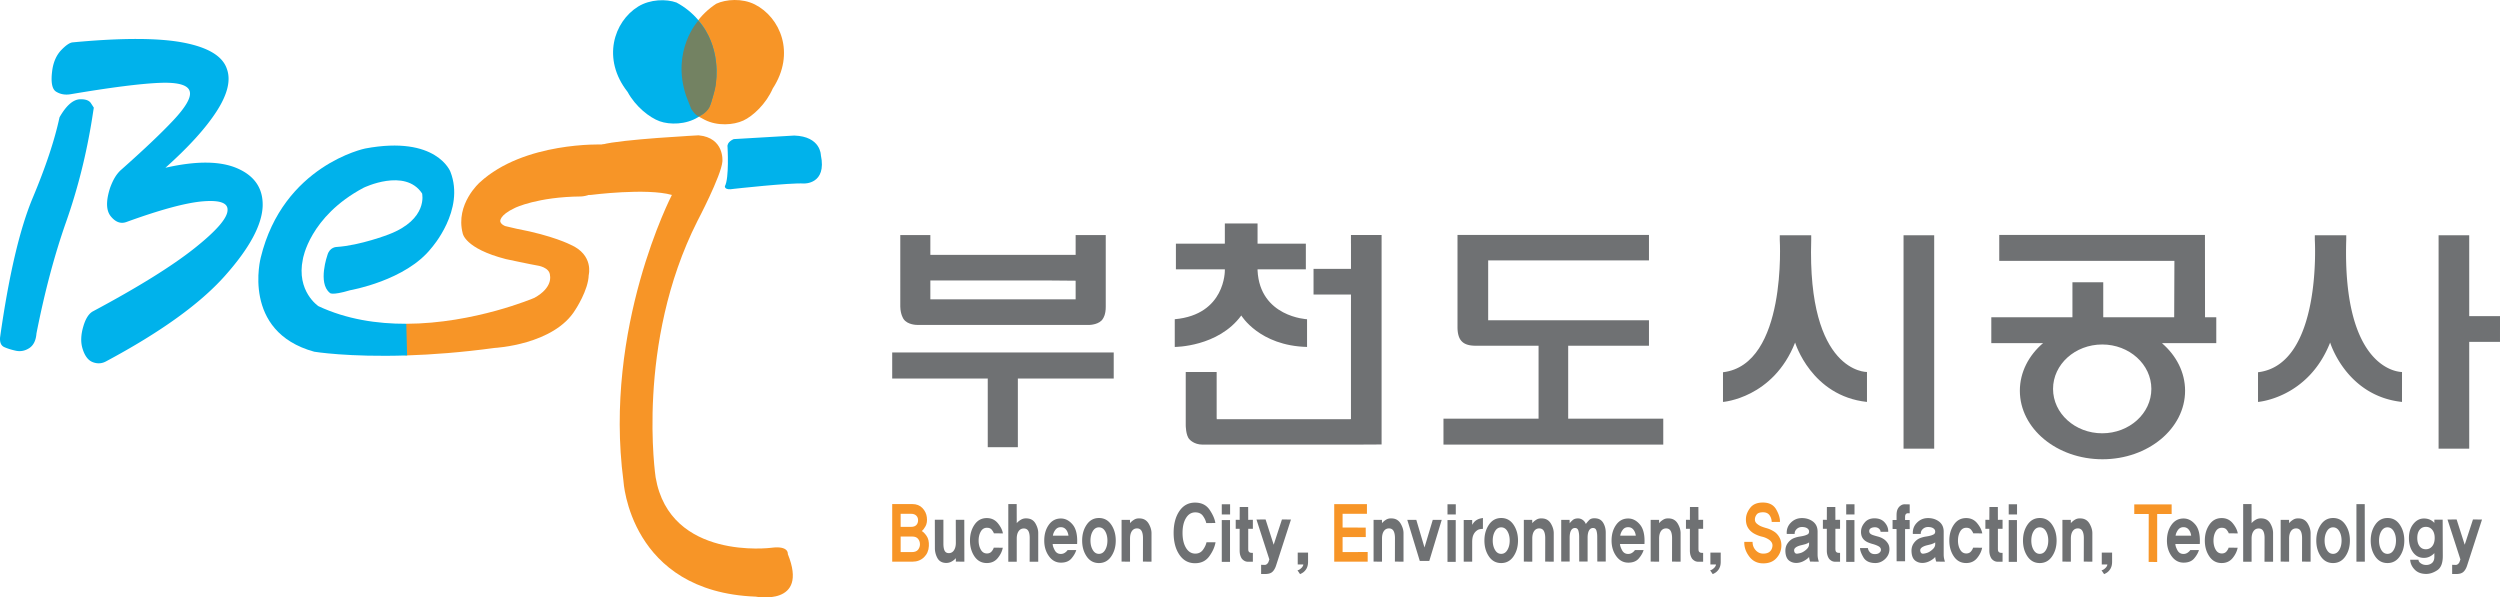 <svg xmlns="http://www.w3.org/2000/svg" width="941.543pt" height="225pt" viewBox="0 0 941.543 225"><path fill="#00b2eb" d="M34.704 44.55c-2.162 13.586-5.433 26.602-9.81 39.031-4.381 12.427-8.096 26.43-11.162 41.994-.206 2.672-1.133 4.533-2.795 5.583-1.659 1.043-3.413 1.334-5.254.87-1.54-.347-2.908-.78-4.083-1.304-1.179-.533-1.705-1.728-1.583-3.582 3.292-23.347 7.394-40.885 12.304-52.62 4.924-11.74 8.278-21.843 10.089-30.33 2.434-4.287 4.934-6.555 7.483-6.793 2.195-.12 3.652.374 4.36 1.48l1.077 1.662s-.215 1.337-.626 4.01m64.225 32.918c-.206 7.208-4.97 16.042-14.294 26.495-9.334 10.463-24.197 21.154-44.594 32.071-1.639.927-3.337 1.04-5.132.344-1.784-.698-3.096-2.493-3.917-5.403-.639-2.315-.51-4.993.378-8.013.877-3.02 2.122-4.934 3.728-5.761 16.916-9.046 29.578-16.92 38.014-23.602 8.43-6.678 12.622-11.525 12.589-14.555.093-2.669-3.023-3.741-9.317-3.218-6.325.53-15.887 3.102-28.704 7.754-2.149.811-4.129.12-5.937-2.092-1.808-2.206-1.887-5.798-.261-10.804.602-1.63 1.215-2.93 1.83-3.924a13.242 13.242 0 0 1 1.99-2.523c8.795-7.784 15.443-14.089 19.96-18.91 4.52-4.82 6.605-8.333 6.264-10.545-.337-2.669-4.125-3.86-11.357-3.576-7.228.295-18.412 1.712-33.56 4.278-2.04.347-3.861.036-5.474-.957-1.606-.987-2.076-3.808-1.397-8.457.503-3.023 1.62-5.426 3.35-7.228 1.742-1.804 3.156-2.771 4.272-2.884 18.423-1.738 32.336-1.708 41.716.09 9.39 1.808 14.857 5.142 16.41 10.022 1.49 4.189.215 9.45-3.851 15.774-4.063 6.334-10.5 13.45-19.337 21.343 11.705-2.672 20.777-2.576 27.204.269 6.427 2.84 9.559 7.519 9.427 14.012"/><path fill="#f79527" d="M153.317 133.858c9.383-.304 20.452-1.119 32.951-2.82 0 0 22.446-1.146 30.452-14.437 0 0 4.857-7.297 5-13.019 0 0 2.003-7.576-6.86-11.433 0 0-6.576-3.43-20.3-6.003l-4.289-1.003s-1.572-.563-1.857-1.715c0 0-.573-2.285 5.57-5.152 0 0 8.439-4.146 24.882-4.288 0 0 4.284-.14 6-2.854 0 0 4.148-6.437 5.009-12.582 0 0 1.324-4.126-2.987-4.133 0 0-29.475-1.158-46.199 14.281 0 0-9.287 8.155-6.43 19.161 0 0 .709 5.718 16.294 9.725 0 0 9.774 2.086 11.76 2.403 0 0 4.832.593 4.832 3.884 0 0 1.139 4.434-5.868 8.295 0 0-22.561 9.698-48.262 9.774 0 0-2.437 1.89-2.437 3.417 0 0-.602 4.54-.298 6.672 0 0 .298 1.84 3.037 1.827"/><path fill="#00b2eb" d="M153.317 133.858c-22.178.725-34.962-1.394-34.962-1.394-27.59-7.572-20.154-35.451-20.154-35.451 8.433-34.74 39.315-41.08 39.315-41.08 26.972-5.053 32.12 8.764 32.12 8.764 5.62 14.396-7.144 28.69-7.144 28.69-9.632 12.3-30.598 15.917-30.598 15.917-7.334 2.191-7.718.953-7.718.953-4.58-3.715-.86-14.198-.86-14.198.86-3.046 3.433-3.046 3.433-3.046 8.956-.576 19.631-4.721 19.631-4.721 15.01-5.719 12.585-15.44 12.585-15.44-6.436-9.721-22.018-2.146-22.018-2.146-20.443 10.867-22.88 26.88-22.88 26.88-2.572 12.145 5.864 17.724 5.864 17.724 10.592 4.96 22.125 6.672 33.084 6.632z"/><path fill="#f79527" d="M291.026 33.35c-2.523 5.787-7.436 10.373-11.088 12.058-3.656 1.682-9.715 2.152-14.513-.275-2.394-1.215-4.798-2.42-5.94-6.532-5.817-13.552-1.937-29.244 10.281-37.2 3.659-1.682 9.718-2.142 14.516.271 9.588 4.854 15.42 18.4 6.744 31.677"/><path fill="#00b2eb" d="M236.365 34.624c3.006 5.552 8.304 9.694 12.088 11.049 3.792 1.354 9.87 1.294 14.44-1.53 2.278-1.424 4.57-2.841 5.347-7.036 4.616-14.003-.619-29.303-13.486-36.16-3.79-1.364-9.867-1.288-14.433 1.533-9.135 5.678-13.757 19.677-3.956 32.144"/><path fill="#738262" d="M262.96 7.799s-10.205 11.121-4.599 28.19l1.927 4.94s1.338 2.334 2.844 2.927c0 0 2.765-1.01 4.1-3.52 0 0 2.344-6.529 2.42-9.201 0 0 2.096-13.804-6.692-23.336"/><path fill="#f79527" d="M222.516 73.417s20.939-2.702 30.531 0c0 0-25.88 49.828-18.244 107.742 0 0 2.245 41.749 49.838 43.55 0 0 20.088 3.798 12.06-16.052 0 0 .506-3.255-6.232-2.35 0 0-38.154 4.933-43.544-26.496 0 0-7.635-50.282 15.71-96.524 0 0 8.98-17.058 9.43-22.445 0 0 .891-8.977-8.982-9.877 0 0-29.296 1.52-36.197 3.456 0 0-4.655 2.374-5.109 8.218 0 0-4.364 11.225.739 10.778"/><path fill="#00b2eb" d="M276.353 52.39s-2.679 1-2.348 3.006c0 0 .673 11.715-.996 14.725 0 0-.341 1.675 3.344 1.006 0 0 21.081-2.344 26.435-2.016 0 0 8.705.344 6.358-10.705 0 0 0-7.03-10.036-7.354z"/><path fill="#6f7173" d="m508.803 91.768-.01-.099V88.5h11.539v78.896l-10.148.053h-57.268c-3.318 0-4.924-1.973-4.924-1.973-1.437-1.43-1.424-5.357-1.424-5.357v-20.01h11.645v17.172l.04.586h50.162l.378-.013v-36.776l.01-10.148H494.7v-9.669h14.102z"/><path fill="#6f7173" d="M473.616 91.773v-7.608h-12.32v7.575l-.172.03h-18.258v9.672h18.195l.235-.013v.4s.271 16.668-18.863 18.4v10.436s16.35.047 25.058-11.85c0 0 6.784 11.403 24.766 11.85V120.23s-17.793-.825-18.64-18.4v-.4l.095.013h18.092V91.77h-18.052zM383.555 142.56h35.892v-9.825h-83.43v9.824h35.774l.212-.016v25.886h11.34v-25.886zM394.797 105.629h-44.41v7.085l.122.017h54.503l.093-.017v-6.996zm10.308-9.652v-7.45h11.34v26.922c.04 3.126-1.023 4.5-1.023 4.5-1.205 2.304-4.99 2.417-4.99 2.417H345.35s-3.589.023-5.07-2.242c0 0-1.161-1.619-1.218-4.675V88.527h11.324v7.45h44.888zM728.45 168.984h-11.543V88.595h11.543zM682.135 90.33v-1.735h-11.843v1.735s2.837 46.993-21.386 49.867v11.179s18.89-1.385 27.164-22.37c0 0 6.065 20.131 27.067 22.37V140.1s-22.548.47-21.002-49.771M791.724 129.74c-10.225 0-18.512 7.495-18.512 16.727 0 9.23 8.287 16.717 18.512 16.717 10.221 0 18.515-7.486 18.515-16.717 0-9.232-8.294-16.728-18.515-16.728m-22.856-.497H749.96v-9.764h30.555v-13.175h11.605v13.175h26.717l.086-21.23h-65.97v-9.771h77.473l.026 31.001h4.238v9.764h-20.134l-.301.024c5.377 4.645 8.688 10.95 8.688 17.9 0 14.237-13.926 25.802-31.118 25.802-17.174 0-31.11-11.565-31.11-25.803 0-6.976 3.337-13.32 8.76-17.962z"/><path fill="#f79527" d="M345.772 207.015c.47-.606.699-1.288.699-2.03 0-.735-.222-1.4-.676-2.006-.453-.603-1.215-.914-2.284-.914H339.2v5.86h4.218c1.1 0 1.884-.307 2.354-.91m-.692-9.251c.454-.45.682-1.063.682-1.854 0-.705-.235-1.285-.695-1.732-.46-.444-1.086-.669-1.871-.669H339.2v4.914h3.966c.825 0 1.464-.215 1.914-.659m3.87 4.053c.666.933.96 2.215.878 3.83-.083 1.716-.702 3.133-1.848 4.235-1.152 1.1-2.602 1.656-4.344 1.656h-7.618v-21.697h7.595c1.56 0 2.821.493 3.775 1.486.95.99 1.513 2.143 1.672 3.46.169 1.351.006 2.477-.477 3.368-.487.89-.967 1.503-1.444 1.847.543.265 1.146.868 1.812 1.815"/><path fill="#6f7173" d="M359.988 211.508v-1.304c-.414.503-.973.947-1.685 1.334-.722.384-1.51.533-2.384.454-1.331-.123-2.305-.749-2.91-1.884a7.715 7.715 0 0 1-.911-3.699l-.023-10.655h3.228v8.957c0 1.192.152 2.096.457 2.698.301.603.834.91 1.592.91.818 0 1.464-.357 1.934-1.079.47-.712.702-1.662.702-2.834l-.023-8.652h3.202l.03 15.784zM374.314 200.857c-.113-.364-.371-.801-.775-1.318-.4-.52-1.017-.774-1.841-.774-1.003 0-1.775.473-2.315 1.42-.546.954-.814 2.086-.814 3.4 0 1.312.268 2.454.814 3.41.54.968 1.312 1.448 2.315 1.448.755 0 1.347-.255 1.765-.762.423-.503.688-.977.801-1.427l3.404.033c-.262 1.378-.9 2.682-1.924 3.917-1.016 1.232-2.387 1.848-4.092 1.848-1.957 0-3.504-.831-4.64-2.487-1.128-1.662-1.701-3.655-1.701-5.98 0-2.32.573-4.317 1.702-5.973 1.135-1.668 2.682-2.493 4.639-2.493 1.705 0 3.092.646 4.155 1.94 1.06 1.295 1.695 2.573 1.907 3.828zM387.784 211.571l.02-8.986c0-1.156-.172-2.03-.53-2.642-.35-.606-.913-.907-1.685-.907-.824 0-1.473.334-1.95 1.02-.477.675-.719 1.609-.719 2.8v8.715h-3.178v-21.727h3.159l.02 7.185c.43-.523.993-.977 1.691-1.36.702-.388 1.523-.52 2.477-.398 1.315.139 2.298.804 2.947 1.99.652 1.182.98 2.34.98 3.48v10.83zM402.404 201.732c-.135-.947-.443-1.716-.937-2.298-.493-.59-1.142-.888-1.95-.888-.854 0-1.53.331-2.03.99a4.854 4.854 0 0 0-.953 2.196zm-5.943 3.155c0 .593.252 1.358.755 2.311.5.947 1.268 1.427 2.301 1.427.626 0 1.172-.185 1.646-.533.467-.35.765-.665.9-.924h3.278c-.33 1.076-.937 2.13-1.827 3.169-.888 1.04-2.202 1.566-3.94 1.566-1.848 0-3.355-.814-4.53-2.443-1.176-1.63-1.762-3.59-1.762-5.874 0-2.325.567-4.291 1.699-5.9 1.139-1.61 2.659-2.414 4.566-2.414 1.675 0 3.159.771 4.45 2.32 1.288 1.554 1.844 3.984 1.662 7.295zM416.214 207.12c.577-.976.861-2.158.861-3.536 0-1.374-.284-2.55-.86-3.52-.577-.966-1.355-1.456-2.345-1.456-.967 0-1.741.49-2.314 1.456-.58.97-.864 2.146-.864 3.52 0 1.378.284 2.56.864 3.536.573.984 1.347 1.47 2.314 1.47.99 0 1.768-.486 2.344-1.47m2.295-9.526c1.132 1.666 1.705 3.67 1.705 5.99 0 2.328-.576 4.321-1.722 5.98-1.139 1.659-2.685 2.49-4.622 2.49-1.94 0-3.476-.831-4.609-2.49-1.136-1.659-1.702-3.652-1.702-5.98 0-2.32.573-4.324 1.715-5.99 1.143-1.668 2.682-2.503 4.623-2.503 1.94 0 3.476.835 4.612 2.503M430.446 211.508l.02-8.83c0-1.172-.179-2.083-.536-2.722-.364-.632-.937-.95-1.705-.95-.822 0-1.467.34-1.934 1.013-.467.675-.705 1.62-.705 2.808v8.711l-3.182-.03v-15.72h3.159l.023 1.241c.424-.523.973-.973 1.629-1.36.655-.388 1.47-.52 2.443-.398 1.311.139 2.311.818 2.997 2.016.679 1.206 1.023 2.371 1.023 3.507v10.744zM457.795 204.223c-.298 1.758-1.08 3.517-2.344 5.261-1.265 1.755-3.053 2.633-5.38 2.633-2.48 0-4.444-1.063-5.888-3.192-1.447-2.12-2.172-4.86-2.172-8.225 0-3.374.725-6.119 2.172-8.234 1.444-2.113 3.407-3.176 5.887-3.176 2.437 0 4.272.91 5.493 2.719 1.225 1.81 1.944 3.466 2.16 4.963l-3.431.03c-.179-.888-.593-1.788-1.232-2.686-.642-.9-1.602-1.35-2.884-1.35-1.467 0-2.632.705-3.503 2.125-.87 1.414-1.311 3.282-1.311 5.61 0 2.33.44 4.21 1.311 5.651.871 1.437 2.036 2.15 3.503 2.15 1.212 0 2.169-.471 2.861-1.411.689-.94 1.142-1.894 1.354-2.868zM460.141 195.873h3.103v15.725h-3.103zm0-5.946h3.133v3.827h-3.133ZM470.13 211.571c-.513 0-.946-.096-1.317-.275-.374-.182-.722-.457-1.053-.82-.262-.345-.474-.779-.64-1.305-.165-.527-.244-1.133-.244-1.821v-8.192h-1.483v-3.404l1.483.033.023-4.854h3.179l.026 4.854 1.748-.033v3.404h-1.748v7.4c0 .388.02.67.06.851.04.186.149.358.311.517.176.139.38.232.593.258.212.03.47.046.784.046v3.341zM480.581 213.023a6.68 6.68 0 0 1-.775 1.639c-.304.444-.626.771-.95.973-.36.222-.745.365-1.146.437-.404.067-.774.11-1.096.11h-1.655v-3.467l1.38.04c.328 0 .633-.143.914-.414.279-.272.464-.57.543-.894l.265-.762-4.854-15.019 3.434-.03 3.05 9.523 3.112-9.522 3.397.03zM492.639 208.111v3.427c0 .666-.08 1.258-.242 1.772-.165.52-.377.95-.642 1.288-.361.493-.762.87-1.205 1.142-.447.272-.755.43-.937.47l-.967-1.427a2.05 2.05 0 0 0 .778-.304c.255-.16.516-.375.778-.64.162-.155.308-.354.437-.589.136-.232.205-.447.205-.652h-2.099v-4.487z"/><path fill="#f79527" d="M502.488 211.539V189.87h12.327v3.639h-9.172v5.162l8.709.03.023 3.579h-8.732v5.645l9.45-.033v3.646z"/><path fill="#6f7173" d="m525.345 211.508.023-8.83c0-1.172-.182-2.083-.536-2.722-.368-.632-.934-.95-1.708-.95-.815 0-1.464.34-1.937 1.013-.464.675-.702 1.62-.702 2.808v8.711l-3.176-.03v-15.72h3.159l.017 1.241c.43-.523.973-.973 1.625-1.36.663-.388 1.477-.52 2.454-.398 1.308.139 2.31.818 2.996 2.016.68 1.206 1.027 2.371 1.027 3.507v10.744zM538.292 211.264h-3.576l-4.708-15.476h3.397l3.082 10.403 3.116-10.403h3.374zM545.15 195.873h3.102v15.725h-3.103Zm0-5.946h3.125v3.827h-3.126zM558.495 199.185c-.414 0-.832.05-1.252.14-.424.092-.831.307-1.245.652-.51.424-.89.963-1.156 1.622-.264.656-.394 1.503-.394 2.536v7.404h-3.185v-15.688h3.185v1.821c.226-.41.497-.781.802-1.112.301-.335.702-.63 1.195-.89.39-.206.831-.355 1.291-.441.474-.096.722-.14.759-.14zM567.713 207.12c.58-.976.864-2.158.864-3.536 0-1.374-.284-2.55-.864-3.52-.573-.966-1.36-1.456-2.34-1.456-.97 0-1.749.49-2.322 1.456-.576.97-.86 2.146-.86 3.52 0 1.378.284 2.56.86 3.536.573.984 1.351 1.47 2.321 1.47.98 0 1.768-.486 2.341-1.47m2.295-9.526c1.132 1.666 1.702 3.67 1.702 5.99 0 2.328-.58 4.321-1.719 5.98-1.145 1.659-2.685 2.49-4.619 2.49-1.94 0-3.486-.831-4.619-2.49-1.125-1.659-1.698-3.652-1.698-5.98 0-2.32.576-4.324 1.715-5.99 1.142-1.668 2.685-2.503 4.625-2.503 1.937 0 3.48.835 4.613 2.503M581.94 211.508l.02-8.83c0-1.172-.178-2.083-.533-2.722-.37-.632-.933-.95-1.708-.95-.825 0-1.467.34-1.937 1.013-.464.675-.702 1.62-.702 2.808v8.711l-3.179-.03v-15.72h3.156l.023 1.241c.427-.523.973-.973 1.626-1.36.662-.388 1.476-.52 2.453-.398 1.308.139 2.308.818 2.99 2.016.685 1.206 1.02 2.371 1.02 3.507v10.744zM601.574 211.476l-.027-9.318c0-.887-.096-1.665-.304-2.33-.206-.67-.653-.994-1.325-.974-.639.017-1.139.341-1.483.974-.338.615-.513 1.523-.513 2.695v8.953h-3.16l-.019-9.318c0-.887-.106-1.665-.311-2.33-.205-.67-.64-.994-1.318-.974-.639.017-1.126.341-1.45.974-.335.615-.5 1.523-.5 2.695v8.953h-3.179v-15.688h3.152l.027 1.305c.248-.368.629-.762 1.122-1.202.504-.437 1.172-.65 2.013-.65.676 0 1.275.2 1.825.61.543.404.92.91 1.135 1.513.275-.424.702-.927 1.255-1.5.56-.573 1.467-.788 2.715-.622 1.166.145 2.047.738 2.636 1.788.596 1.053.887 2.238.887 3.546v10.9zM616.07 201.732c-.133-.947-.447-1.716-.937-2.298-.494-.59-1.143-.888-1.947-.888-.858 0-1.54.331-2.027.99a4.75 4.75 0 0 0-.953 2.196zm-5.947 3.155c0 .593.252 1.358.761 2.311.497.947 1.262 1.427 2.302 1.427.625 0 1.168-.185 1.642-.533.47-.35.758-.665.897-.924h3.285c-.335 1.076-.94 2.13-1.831 3.169-.888 1.04-2.195 1.566-3.94 1.566-1.851 0-3.348-.814-4.53-2.443-1.172-1.63-1.768-3.59-1.768-5.874 0-2.325.573-4.291 1.708-5.9 1.136-1.61 2.656-2.414 4.56-2.414 1.679 0 3.165.771 4.447 2.32 1.29 1.554 1.85 3.984 1.672 7.295zM629.711 211.508l.02-8.83c0-1.172-.178-2.083-.536-2.722-.368-.632-.937-.95-1.709-.95-.817 0-1.466.34-1.933 1.013-.464.675-.705 1.62-.705 2.808v8.711l-3.18-.03v-15.72h3.16l.02 1.241c.43-.523.973-.973 1.632-1.36.652-.388 1.47-.52 2.443-.398 1.305.139 2.308.818 2.994 2.016.685 1.206 1.026 2.371 1.026 3.507v10.744zM639.7 211.571c-.507 0-.95-.096-1.318-.275-.371-.182-.722-.457-1.056-.82a4.476 4.476 0 0 1-.633-1.305c-.169-.527-.251-1.133-.251-1.821v-8.192h-1.48v-3.404l1.48.033.02-4.854h3.181l.027 4.854 1.758-.033v3.404h-1.758v7.4c0 .388.03.67.066.851.036.186.146.358.308.517.189.139.38.232.593.258.212.03.476.046.791.046v3.341zM648.052 208.111v3.427c0 .666-.073 1.258-.235 1.772-.173.52-.384.95-.643 1.288-.367.493-.768.87-1.215 1.142-.444.272-.748.43-.93.47l-.967-1.427c.265-.046.516-.139.775-.304.261-.16.516-.375.778-.64.165-.155.311-.354.44-.589.136-.232.205-.447.205-.652h-2.095v-4.487z"/><path fill="#f79527" d="M670.207 202.48c.54 1 .762 2.17.67 3.5-.123 1.64-.762 3.086-1.948 4.331-1.169 1.242-2.79 1.864-4.86 1.864-2.239 0-4.003-.874-5.301-2.626-1.305-1.748-1.91-3.576-1.831-5.476h3.112c0 1.235.387 2.278 1.169 3.142.781.861 1.732 1.288 2.85 1.288 1.034 0 1.832-.232 2.391-.698.56-.464.904-1.073 1.033-1.825.136-.646.04-1.212-.255-1.695a3.563 3.563 0 0 0-1.228-1.182 7.682 7.682 0 0 0-2.36-.974c-.822-.182-1.68-.493-2.593-.94-1.15-.566-2.04-1.338-2.666-2.311-.622-.97-.904-2.185-.834-3.665.08-1.375.636-2.712 1.652-4.01 1.017-1.291 2.586-1.937 4.708-1.937 2.388 0 4.076.887 5.07 2.669.996 1.781 1.45 3.327 1.367 4.642h-3.102a4.45 4.45 0 0 0-.815-2.537c-.53-.738-1.348-1.105-2.467-1.105-1.152 0-1.937.274-2.357.82-.42.544-.646 1.113-.679 1.7-.043.681.162 1.244.64 1.685.483.437.99.768 1.532 1.016.593.258 1.341.52 2.258.772.91.251 1.838.672 2.768 1.258.845.523 1.537 1.291 2.076 2.294"/><path fill="#6f7173" d="M681.327 204.25c-.145.15-.35.269-.616.381-.258.113-.513.209-.735.295a42 42 0 0 1-1.645.417c-.593.146-1.076.305-1.444.494-.427.198-.748.443-.977.741-.212.288-.271.672-.152 1.136.179.606.56.877 1.156.805a6.849 6.849 0 0 0 1.655-.408c.61-.265 1.222-.685 1.838-1.248.612-.566.92-1.195.92-1.877zm.394 7.258a7.18 7.18 0 0 1-.218-.731 6.568 6.568 0 0 1-.176-1.027c-.357.464-.934.924-1.728 1.378a6.39 6.39 0 0 1-2.39.837c-1.196.153-2.256-.062-3.166-.662-.917-.592-1.44-1.622-1.596-3.106-.149-1.39.106-2.566.755-3.52.649-.95 1.447-1.618 2.404-2.002.722-.282 1.45-.48 2.182-.59.728-.112 1.324-.228 1.761-.354.38-.096.775-.248 1.172-.45.408-.202.606-.573.606-1.096 0-.504-.232-.91-.715-1.225-.473-.315-1.132-.477-1.97-.477-.775 0-1.434.255-1.973.768-.543.5-.798 1.122-.765 1.84h-2.984c-.112-1.671.391-3.085 1.54-4.24 1.142-1.156 2.53-1.732 4.182-1.732 1.61 0 2.996.44 4.159 1.318 1.158.887 1.735 2.152 1.735 3.81v8.593c0 .645.072 1.245.218 1.804.146.553.232.851.248.894zM691.273 211.571c-.516 0-.95-.096-1.327-.275a3.497 3.497 0 0 1-1.047-.82 4.166 4.166 0 0 1-.632-1.305c-.169-.527-.255-1.133-.255-1.821v-8.192h-1.48v-3.404l1.48.033.023-4.854h3.182l.023 4.854 1.755-.033v3.404h-1.755v7.4c0 .388.03.67.073.851.033.186.14.358.298.517.185.139.38.232.593.258.215.03.476.046.791.046v3.341zM695.312 195.873h3.103v15.725h-3.103zm0-5.946h3.126v3.827h-3.126zM710.971 204.59c.46.682.663 1.517.616 2.487-.066 1.36-.622 2.523-1.675 3.503-1.063.98-2.271 1.473-3.656 1.473-2.148-.02-3.638-.735-4.46-2.142-.824-1.407-1.251-2.57-1.28-3.503h2.976c.04.51.268 1.01.712 1.52.43.51 1.072.758 1.907.758.738 0 1.298-.166 1.675-.487.378-.324.58-.649.596-.97.033-.344-.036-.642-.212-.894-.172-.255-.43-.477-.778-.652a10.291 10.291 0 0 0-2.033-.778 13.28 13.28 0 0 1-1.957-.682c-.92-.424-1.589-.997-2-1.729-.41-.728-.572-1.606-.49-2.642.08-1.09.557-2.136 1.428-3.139.87-1.003 2.079-1.503 3.625-1.503 1.659 0 2.954.533 3.87 1.593.925 1.062 1.355 2.221 1.302 3.476h-2.88c0-.404-.196-.788-.593-1.155-.388-.361-.9-.543-1.527-.543-.622 0-1.129.109-1.513.337-.39.219-.6.533-.632.934-.033.39.043.709.235.957.189.252.523.47 1 .656.503.178 1.175.384 2.01.602.83.225 1.546.533 2.162.944.582.36 1.109.887 1.572 1.58M717.484 199.25v12.138h-3.186l-.02-12.138-1.503-.036v-3.364h1.504v-1.795c0-.705.07-1.295.208-1.775.14-.476.371-.904.679-1.291.281-.318.616-.583.993-.788.39-.202.841-.291 1.378-.272l1.692.034v3.34h-.802c-.185 0-.367.077-.55.239a.966.966 0 0 0-.32.497 4.021 4.021 0 0 0-.073.837v.974h1.725l.02 3.4zM728.83 204.25c-.153.15-.358.269-.62.381-.268.113-.513.209-.738.295-.493.14-1.05.275-1.645.417-.603.146-1.083.305-1.44.494-.428.198-.759.443-.978.741-.221.288-.278.672-.155 1.136.179.606.56.877 1.155.805a6.849 6.849 0 0 0 1.656-.408c.61-.265 1.222-.685 1.83-1.248.62-.566.935-1.195.935-1.877zm.394 7.258a6.738 6.738 0 0 1-.229-.731 5.88 5.88 0 0 1-.165-1.027c-.361.464-.94.924-1.729 1.378-.791.457-1.589.731-2.39.837-1.206.153-2.258-.062-3.179-.662-.91-.592-1.44-1.622-1.586-3.106-.146-1.39.1-2.566.755-3.52.646-.95 1.447-1.618 2.404-2.002.722-.282 1.447-.48 2.185-.59.725-.112 1.318-.228 1.755-.354.38-.096.771-.248 1.179-.45.4-.202.606-.573.606-1.096 0-.504-.245-.91-.725-1.225-.47-.315-1.126-.477-1.967-.477-.775 0-1.427.255-1.977.768-.54.5-.795 1.122-.765 1.84h-2.98c-.109-1.671.398-3.085 1.543-4.24 1.143-1.156 2.53-1.732 4.179-1.732 1.609 0 3 .44 4.155 1.318 1.156.887 1.738 2.152 1.738 3.81v8.593c0 .645.077 1.245.216 1.804.155.553.238.851.255.894zM743.154 200.857c-.116-.364-.368-.801-.775-1.318-.4-.52-1.016-.774-1.837-.774-1.004 0-1.772.473-2.318 1.42-.54.954-.815 2.086-.815 3.4 0 1.312.275 2.454.815 3.41.546.968 1.314 1.448 2.318 1.448.754 0 1.344-.255 1.764-.762.418-.503.682-.977.798-1.427l3.407.033c-.258 1.378-.91 2.682-1.923 3.917-1.023 1.232-2.384 1.848-4.096 1.848-1.96 0-3.503-.831-4.636-2.487-1.132-1.662-1.708-3.655-1.708-5.98 0-2.32.576-4.317 1.708-5.973 1.133-1.668 2.676-2.493 4.636-2.493 1.712 0 3.099.646 4.149 1.94 1.066 1.295 1.705 2.573 1.917 3.828zM752.476 211.571c-.51 0-.947-.096-1.315-.275-.38-.182-.728-.457-1.056-.82-.261-.345-.473-.779-.632-1.305-.17-.527-.255-1.133-.255-1.821v-8.192h-1.487v-3.404l1.487.033.03-4.854h3.178l.02 4.854 1.755-.033v3.404h-1.755v7.4c0 .388.03.67.063.851.043.186.152.358.311.517.176.139.381.232.596.258.212.03.477.046.785.046v3.341zM756.517 195.873h3.103v15.725h-3.103zm0-5.946h3.133v3.827h-3.133zM770.545 207.12c.58-.976.867-2.158.867-3.536 0-1.374-.288-2.55-.867-3.52-.57-.966-1.345-1.456-2.345-1.456-.963 0-1.735.49-2.31 1.456-.583.97-.865 2.146-.865 3.52 0 1.378.282 2.56.864 3.536.576.984 1.348 1.47 2.311 1.47 1 0 1.775-.486 2.345-1.47m2.298-9.526c1.135 1.666 1.705 3.67 1.705 5.99 0 2.328-.576 4.321-1.722 5.98-1.139 1.659-2.682 2.49-4.626 2.49-1.937 0-3.47-.831-4.609-2.49-1.132-1.659-1.698-3.652-1.698-5.98 0-2.32.573-4.324 1.708-5.99 1.153-1.668 2.692-2.503 4.63-2.503 1.946 0 3.48.835 4.612 2.503M784.782 211.508l.026-8.83c0-1.172-.185-2.083-.543-2.722-.367-.632-.93-.95-1.695-.95-.831 0-1.47.34-1.944 1.013-.467.675-.705 1.62-.705 2.808v8.711l-3.182-.03v-15.72h3.162l.02 1.241c.43-.523.973-.973 1.629-1.36.659-.388 1.473-.52 2.444-.398 1.314.139 2.317.818 2.996 2.016.679 1.206 1.026 2.371 1.026 3.507v10.744zM795.452 208.111v3.427c0 .666-.07 1.258-.239 1.772-.168.52-.38.95-.645 1.288a4.33 4.33 0 0 1-1.202 1.142c-.45.272-.755.43-.937.47l-.964-1.427a2.05 2.05 0 0 0 .778-.304c.255-.16.52-.375.775-.64.16-.155.311-.354.444-.589.129-.232.195-.447.195-.652h-2.099v-4.487z"/><path fill="#f79527" d="M812.43 193.574v18.085l-3.208-.03.027-18.055h-5.447v-3.612h14.079v3.612z"/><path fill="#6f7173" d="M825.225 201.732c-.129-.947-.437-1.716-.94-2.298-.487-.59-1.139-.888-1.95-.888-.848 0-1.523.331-2.02.99a4.819 4.819 0 0 0-.953 2.196zm-5.94 3.155c0 .593.249 1.358.749 2.311.506.947 1.268 1.427 2.3 1.427a2.7 2.7 0 0 0 1.65-.533c.47-.35.765-.665.9-.924h3.282c-.331 1.076-.94 2.13-1.825 3.169-.894 1.04-2.205 1.566-3.946 1.566-1.848 0-3.348-.814-4.533-2.443-1.172-1.63-1.758-3.59-1.758-5.874 0-2.325.566-4.291 1.701-5.9 1.136-1.61 2.656-2.414 4.56-2.414 1.678 0 3.165.771 4.46 2.32 1.284 1.554 1.834 3.984 1.655 7.295zM839.382 200.857c-.11-.364-.375-.801-.772-1.318-.4-.52-1.023-.774-1.838-.774-1.006 0-1.778.473-2.32 1.42-.547.954-.812 2.086-.812 3.4 0 1.312.265 2.454.811 3.41.543.968 1.315 1.448 2.321 1.448.752 0 1.338-.255 1.765-.762.414-.503.686-.977.798-1.427l3.404.033c-.265 1.378-.907 2.682-1.92 3.917-1.024 1.232-2.394 1.848-4.096 1.848-1.964 0-3.503-.831-4.639-2.487-1.136-1.662-1.709-3.655-1.709-5.98 0-2.32.573-4.317 1.709-5.973 1.136-1.668 2.675-2.493 4.639-2.493 1.702 0 3.099.646 4.158 1.94 1.053 1.295 1.692 2.573 1.904 3.828zM852.849 211.571l.026-8.986c0-1.156-.185-2.03-.536-2.642-.35-.606-.917-.907-1.685-.907-.825 0-1.48.334-1.947 1.02-.48.675-.722 1.609-.722 2.8v8.715h-3.172v-21.727h3.155l.017 7.185c.427-.523.993-.977 1.692-1.36.702-.388 1.523-.52 2.48-.398 1.311.139 2.301.804 2.943 1.99.653 1.182.977 2.34.977 3.48v10.83zM866.98 211.508l.02-8.83c0-1.172-.18-2.083-.54-2.722-.361-.632-.928-.95-1.7-.95-.827 0-1.473.34-1.936 1.013-.47.675-.705 1.62-.705 2.808v8.711l-3.182-.03v-15.72h3.152l.03 1.241c.43-.523.973-.973 1.622-1.36.666-.388 1.48-.52 2.454-.398 1.31.139 2.304.818 2.99 2.016.688 1.206 1.026 2.371 1.026 3.507v10.744zM881.01 207.12c.579-.976.863-2.158.863-3.536 0-1.374-.284-2.55-.864-3.52-.573-.966-1.357-1.456-2.34-1.456-.97 0-1.742.49-2.315 1.456-.576.97-.868 2.146-.868 3.52 0 1.378.292 2.56.868 3.536.573.984 1.344 1.47 2.314 1.47.984 0 1.768-.486 2.341-1.47m2.298-9.526c1.14 1.666 1.705 3.67 1.705 5.99 0 2.328-.57 4.321-1.718 5.98-1.146 1.659-2.685 2.49-4.626 2.49-1.943 0-3.47-.831-4.612-2.49-1.132-1.659-1.702-3.652-1.702-5.98 0-2.32.576-4.324 1.715-5.99 1.146-1.668 2.685-2.503 4.632-2.503 1.937 0 3.47.835 4.606 2.503M887.47 211.539V189.87h3.132l.033 21.668zM901.51 207.12c.575-.976.857-2.158.857-3.536 0-1.374-.282-2.55-.858-3.52-.576-.966-1.357-1.456-2.344-1.456-.967 0-1.748.49-2.324 1.456-.576.97-.858 2.146-.858 3.52 0 1.378.282 2.56.858 3.536.576.984 1.357 1.47 2.324 1.47.987 0 1.768-.486 2.344-1.47m2.285-9.526c1.136 1.666 1.712 3.67 1.712 5.99 0 2.328-.583 4.321-1.722 5.98-1.146 1.659-2.689 2.49-4.619 2.49-1.94 0-3.477-.831-4.616-2.49-1.129-1.659-1.698-3.652-1.698-5.98 0-2.32.57-4.324 1.715-5.99 1.136-1.668 2.682-2.503 4.626-2.503 1.933 0 3.476.835 4.602 2.503M916.021 205.71c.616-.768.924-1.804.924-3.095 0-1.292-.305-2.315-.904-3.063-.6-.748-1.397-1.13-2.404-1.13-1 0-1.795.382-2.38 1.13-.58.748-.871 1.771-.871 3.063 0 1.291.288 2.327.864 3.096.573.768 1.36 1.152 2.36 1.152.987 0 1.795-.384 2.411-1.152m3.98 3.671c.013 2.65-.672 4.44-2.076 5.371-1.397.93-2.785 1.397-4.162 1.397-1.88 0-3.338-.553-4.377-1.655-1.05-1.1-1.6-2.328-1.67-3.682h3.136c0 .503.292.96.881 1.364.576.4 1.252.603 2.03.603.85 0 1.58-.255 2.175-.752.58-.51.881-1.281.881-2.314v-1.394a6.066 6.066 0 0 1-1.748 1.304 4.87 4.87 0 0 1-2.172.484c-1.709 0-3.08-.692-4.113-2.096-1.023-1.391-1.543-3.195-1.543-5.397 0-2.17.567-3.927 1.672-5.291 1.106-1.368 2.434-2.053 3.984-2.053.784 0 1.51.135 2.172.414a4.915 4.915 0 0 1 1.748 1.255v-1.212h3.132zM929.149 213.023a6.563 6.563 0 0 1-.775 1.639c-.311.444-.623.771-.95.973a3.372 3.372 0 0 1-1.146.437c-.404.067-.775.11-1.103.11h-1.652v-3.467l1.384.04c.321 0 .63-.143.91-.414.279-.272.464-.57.547-.894l.268-.762-4.86-15.019 3.437-.03 3.046 9.523 3.109-9.522 3.404.03zM590.606 157.679v-27.475h30.425v-9.582h-60.56V98.073h60.56v-9.582H548.92v34.667c0 2.573.556 4.38 1.662 5.45 1.046 1.066 2.741 1.596 5.086 1.596h23.783v27.475h-35.816v9.77h82.78v-9.77zM941.543 119.057H929.95V88.595h-11.536v80.39h11.536v-40.23h11.592zM883.638 90.33v-1.735H871.8v1.735s2.83 46.993-21.393 49.867v11.179s18.89-1.385 27.164-22.37c0 0 6.066 20.131 27.065 22.37V140.1s-22.539.47-21-49.771"/></svg>